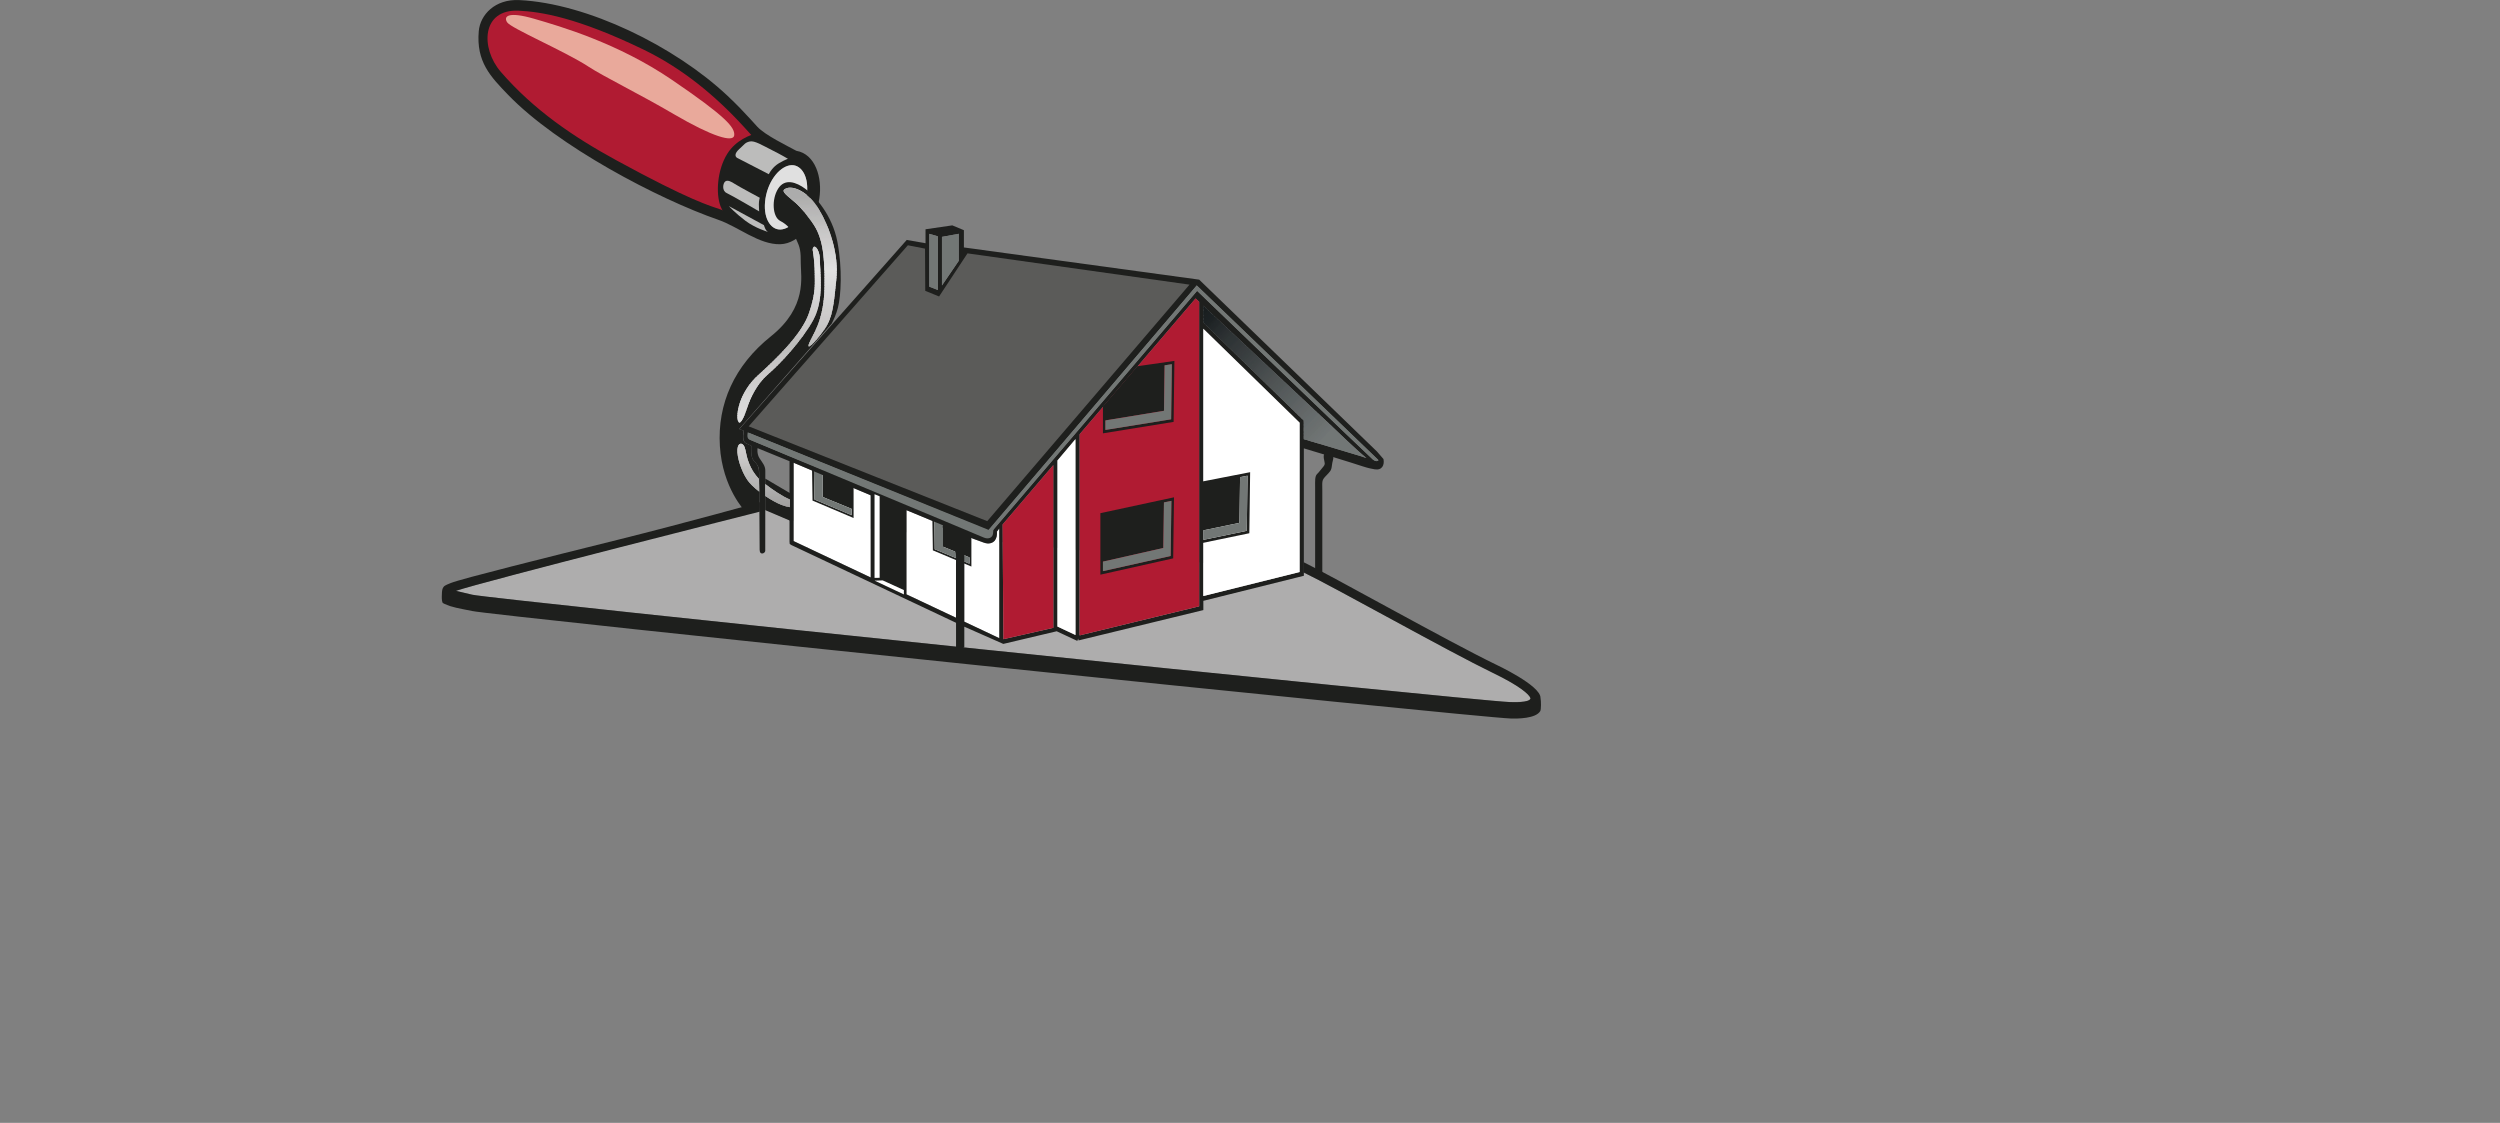<?xml version="1.0" encoding="UTF-8"?><svg id="Ebene_1" xmlns="http://www.w3.org/2000/svg" xmlns:xlink="http://www.w3.org/1999/xlink" viewBox="0 0 891.3 400.32"><rect x="0" y="0" width="891.3" height="400.32" fill="#808080" stroke="none"/><defs><style>.cls-1{fill:none;}.cls-1,.cls-2,.cls-3,.cls-4,.cls-5,.cls-6,.cls-7,.cls-8,.cls-9,.cls-10,.cls-11,.cls-12,.cls-13,.cls-14,.cls-15,.cls-16,.cls-17,.cls-18,.cls-19,.cls-20,.cls-21,.cls-22,.cls-23,.cls-24,.cls-25,.cls-26,.cls-27,.cls-28,.cls-29,.cls-30,.cls-31,.cls-32,.cls-33,.cls-34,.cls-35,.cls-36,.cls-37,.cls-38,.cls-39,.cls-40,.cls-41,.cls-42,.cls-43,.cls-44,.cls-45,.cls-46,.cls-47,.cls-48,.cls-49,.cls-50,.cls-51,.cls-52,.cls-53,.cls-54,.cls-55,.cls-56,.cls-57,.cls-58,.cls-59,.cls-60,.cls-61,.cls-62,.cls-63,.cls-64,.cls-65,.cls-66,.cls-67,.cls-68,.cls-69,.cls-70,.cls-71,.cls-72,.cls-73,.cls-74,.cls-75,.cls-76,.cls-77,.cls-78,.cls-79,.cls-80,.cls-81,.cls-82,.cls-83,.cls-84,.cls-85,.cls-86,.cls-87,.cls-88,.cls-89,.cls-90,.cls-91,.cls-92,.cls-93,.cls-94,.cls-95,.cls-96,.cls-97,.cls-98,.cls-99,.cls-100,.cls-101,.cls-102,.cls-103,.cls-104,.cls-105,.cls-106,.cls-107,.cls-108,.cls-109,.cls-110,.cls-111,.cls-112,.cls-113,.cls-114,.cls-115,.cls-116,.cls-117,.cls-118,.cls-119,.cls-120,.cls-121,.cls-122,.cls-123,.cls-124,.cls-125,.cls-126,.cls-127,.cls-128,.cls-129,.cls-130,.cls-131,.cls-132,.cls-133,.cls-134,.cls-135,.cls-136,.cls-137,.cls-138,.cls-139,.cls-140,.cls-141,.cls-142,.cls-143,.cls-144,.cls-145,.cls-146,.cls-147,.cls-148,.cls-149,.cls-150,.cls-151,.cls-152,.cls-153,.cls-154,.cls-155,.cls-156,.cls-157,.cls-158,.cls-159,.cls-160,.cls-161,.cls-162,.cls-163,.cls-164,.cls-165,.cls-166,.cls-167,.cls-168,.cls-169,.cls-170,.cls-171,.cls-172,.cls-173,.cls-174,.cls-175{stroke-width:0px;}.cls-176{clip-path:url(#clippath-4);}.cls-177{clip-path:url(#clippath-3);}.cls-2{fill:#1e1f1d;}.cls-2,.cls-3,.cls-4,.cls-5,.cls-6,.cls-7,.cls-8,.cls-9,.cls-10{fill-rule:evenodd;}.cls-3{fill:#5b5b59;}.cls-4{fill:#727775;}.cls-5,.cls-137{fill:#aeadad;}.cls-6{fill:#b01b32;}.cls-7,.cls-142{fill:#bcbcbb;}.cls-8,.cls-109{fill:#e0e0e0;}.cls-9{fill:#fff;}.cls-10{fill:#e9a99b;}.cls-11{fill:#616667;}.cls-12{fill:#454a4b;}.cls-13{fill:#5f6363;}.cls-14{fill:#5f6365;}.cls-15{fill:#545a5a;}.cls-16{fill:#4b5050;}.cls-17{fill:#5d6263;}.cls-18{fill:#4f5354;}.cls-19{fill:#525757;}.cls-20{fill:#525859;}.cls-21{fill:#606465;}.cls-22{fill:#727776;}.cls-23{fill:#505555;}.cls-24{fill:#515657;}.cls-25{fill:#515555;}.cls-26{fill:#34393b;}.cls-27{fill:#262b2d;}.cls-28{fill:#4e5253;}.cls-29{fill:#4e5152;}.cls-30{fill:#2c3032;}.cls-31{fill:#484d4e;}.cls-32{fill:#4a4e4f;}.cls-33{fill:#4a4f50;}.cls-34{fill:#636667;}.cls-35{fill:#636767;}.cls-36{fill:#2d3233;}.cls-37{fill:#565c5d;}.cls-38{fill:#2b2f31;}.cls-39{fill:#596060;}.cls-40{fill:#595e5f;}.cls-41{fill:#292d30;}.cls-42{fill:#5b6061;}.cls-43{fill:#565a5c;}.cls-44{fill:#646969;}.cls-45{fill:#555a5b;}.cls-46{fill:#6d7271;}.cls-47{fill:#6e7272;}.cls-48{fill:#6e7373;}.cls-49{fill:#464a4c;}.cls-50{fill:#464c4d;}.cls-51{fill:#a2a19f;}.cls-52{fill:#a2a0a0;}.cls-53{fill:#6f7474;}.cls-54{fill:#707475;}.cls-55{fill:#a3a1a1;}.cls-56{fill:#a3a3a2;}.cls-57{fill:#2f3435;}.cls-58{fill:#2f3537;}.cls-59{fill:#2f3536;}.cls-60{fill:#393f40;}.cls-61{fill:#383c3e;}.cls-62{fill:#383d3f;}.cls-63{fill:#3a4041;}.cls-64{fill:#3d4243;}.cls-65{fill:#272c2e;}.cls-66{fill:#2e3435;}.cls-67{fill:#393e40;}.cls-68{fill:#5a6061;}.cls-69{fill:#585e5e;}.cls-70{fill:#585c5d;}.cls-71{fill:#3c4142;}.cls-72{fill:#1b2022;}.cls-73{fill:#1b2021;}.cls-74{fill:#1b2123;}.cls-75{fill:#3e4445;}.cls-76{fill:#181e1f;}.cls-77{fill:#191e20;}.cls-78{fill:#3f4345;}.cls-79{fill:#373b3d;}.cls-80{fill:#363a3c;}.cls-81{fill:#44494a;}.cls-82{fill:#434749;}.cls-83{fill:#1d2224;}.cls-84{fill:#1c2123;}.cls-85{fill:#404546;}.cls-86{fill:#414647;}.cls-87{fill:#212628;}.cls-88{fill:#222729;}.cls-89{fill:#a8a8a8;}.cls-90{fill:#1f2425;}.cls-91{fill:#161b1d;}.cls-92{fill:#252b2c;}.cls-93{fill:#24282a;}.cls-94{fill:#c4c3c3;}.cls-95{fill:#d1d1d1;}.cls-96{fill:#d1d1d0;}.cls-97{fill:#d2d2d2;}.cls-98{fill:#dddede;}.cls-99{fill:#ddd;}.cls-100{fill:#dedddd;}.cls-101{fill:#c7c6c6;}.cls-102{fill:#cfcfce;}.cls-103{fill:#cfcecd;}.cls-104{fill:#d0cfd0;}.cls-105{fill:#c9c9c9;}.cls-106{fill:#cac9c8;}.cls-107{fill:#cbc9c9;}.cls-108{fill:#cccaca;}.cls-110{fill:#e0e0df;}.cls-111{fill:#d7d8d8;}.cls-112{fill:#d7d5d6;}.cls-113{fill:#c5c3c4;}.cls-114{fill:#c6c6c6;}.cls-115{fill:#c5c3c2;}.cls-116{fill:#c8c7c6;}.cls-117{fill:#c8c7c7;}.cls-118{fill:#dfdfdf;}.cls-119{fill:#d5d5d4;}.cls-120{fill:#d5d3d3;}.cls-121{fill:#d6d7d7;}.cls-122{fill:#d6d6d6;}.cls-123{fill:#dcdcdc;}.cls-124{fill:#dbdbdb;}.cls-125{fill:#dbdbda;}.cls-126{fill:#dadada;}.cls-127{fill:#d9d9d9;}.cls-128{fill:#c0bebe;}.cls-129{fill:#c0c0bf;}.cls-130{fill:#bdbdbc;}.cls-131{fill:#bfbebd;}.cls-132{fill:#b2b1b0;}.cls-133{fill:#b2b2b2;}.cls-134{fill:#a5a5a4;}.cls-135{fill:#d8d8d8;}.cls-136{fill:#aeafae;}.cls-138{fill:#bcbbba;}.cls-139{fill:#b1b1af;}.cls-140{fill:#a7a6a6;}.cls-141{fill:#aaa;}.cls-143{fill:#a9a9a7;}.cls-144{fill:#acaaab;}.cls-145{fill:#acacac;}.cls-146{fill:#a6a5a4;}.cls-147{fill:#a5a3a2;}.cls-148{fill:#cecccc;}.cls-149{fill:#cecdcc;}.cls-150{fill:#cdcbcb;}.cls-151{fill:#b4b4b4;}.cls-152{fill:#b4b4b2;}.cls-153{fill:#323638;}.cls-154{fill:#b8b6b7;}.cls-155{fill:#b5b5b3;}.cls-156{fill:#b7b6b6;}.cls-157{fill:#b8b7b7;}.cls-158{fill:#b8b8b7;}.cls-159{fill:#b9b8b8;}.cls-160{fill:#b9b9b9;}.cls-161{fill:#c2c1c1;}.cls-162{fill:#666c6d;}.cls-163{fill:#666b6c;}.cls-164{fill:#bababa;}.cls-165{fill:#303638;}.cls-166{fill:#33383a;}.cls-167{fill:#333839;}.cls-168{fill:#a0a09e;}.cls-169{fill:#6b706f;}.cls-170{fill:#6b6f6f;}.cls-171{fill:#65696a;}.cls-172{fill:#656b6b;}.cls-173{fill:#686e6e;}.cls-174{fill:#6a6e6e;}.cls-175{fill:#6a6d6d;}</style><clipPath id="clippath"><path class="cls-1" d="M162.56,210.65c2.34.56,5.46,1.29,5.82,1.38,5.78,1.46,356.5,37.8,369.79,38.26.91.03,6.93.15,7.84-1.18-.46-1.41-4.31-4.64-13.87-9.25-15.42-7.44-54.62-29.6-66.76-35.47l-183.84-18.86-9-3.94c-12.2,3.1-101.57,26.14-109.99,29.07h0Z"/></clipPath><clipPath id="clippath-1"><path class="cls-1" d="M162.56,210.65c2.34.56,5.46,1.29,5.82,1.38,5.78,1.46,356.5,37.8,369.79,38.26.91.03,6.93.15,7.84-1.18-.46-1.41-4.31-4.64-13.87-9.25-15.42-7.44-54.62-29.6-66.76-35.47l-183.84-18.86-9-3.94c-12.2,3.1-101.57,26.14-109.99,29.07h0Z"/></clipPath><clipPath id="clippath-3"><path class="cls-1" d="M429,114.99l35.83,34.94v6.62l20.8,6.23s.67.27,1.53.53c-3.77-3.06-10.94-10.03-10.94-10.03l-47.22-44.28v6h0Z"/></clipPath><clipPath id="clippath-4"><path class="cls-1" d="M272.83,176.81c2.1,1.41,4.26,2.59,5.88,3.22,1.09.42,2.08.65,2.94.78v-2.7c-2.56-1.01-6.27-3.52-8.82-5.52v4.22h0ZM262.91,160.22c-.18,2.72,1.29,7.5,3.49,10.81.89,1.33,2.47,2.83,4.27,4.23l-.08-4.47c-3.38-3.62-4.3-7.47-4.85-10.38-.28-1.49-.96-2.21-1.59-2.2-.6,0-1.15.69-1.24,2.02h0ZM289.73,89.03s.73,3.96.73,7.92.55,7.09-2.02,14.65c-2.57,7.55-11.39,16.04-18.19,22.2-6.8,6.16-7.9,14.11-7.16,16.19.73,2.08,2.21-1.29,3.31-4.64,1.1-3.36,3.31-8.4,7.53-12.01,4.22-3.61,11.94-11.87,15.99-19.24,4.04-7.37,2.39-17.16,2.39-21.33,0-2.94-1.18-4.82-1.95-4.81-.32,0-.57.35-.63,1.09h0ZM280.73,67.03c-2.21.66-1.65,1.49,1.1,3.74s3.86,3.28,7.53,8.24c3.67,4.96,4.78,10.99,4.59,23.32s-4.41,17.19-5.51,20.13c-1.1,2.94,2.57-.87,5.51-5.09,2.94-4.22,3.31-8.82,4.22-17.81.92-8.99-2.39-18.55-6.25-24.97-3.4-5.65-7.79-7.72-10.3-7.69-.34,0-.64.05-.9.13h0Z"/></clipPath></defs><path class="cls-2" d="M283.41,55.6c5.5.74,8.18,7.7,7.05,14.9-1.21,7.7-6.45,14.51-12.3,14.68-3.87.11-8.17-2.06-9.75-2.93-2.94-1.63-7.72-4.27-11.76-5.67s-11.01-3.18-37.71-17.77c-26.71-14.58-36.33-25.79-41.58-31.86-5.25-6.07-5.42-11.14-5.01-15.69.4-4.55,4.67-9.73,12.68-9.34,8.01.38,21.1,2.41,45.16,14.06,24.06,11.65,37.68,30.16,40.07,32,1.62,1.25,8.75,5.21,13.16,7.63M282.31,58.88c-3.85.06-8.32,5.05-9.4,11.88-1.08,6.86,1.81,11.13,5.26,11.07,3.85-.06,8.32-5.05,9.4-11.88,1.08-6.86-1.81-11.13-5.26-11.07"/><path class="cls-6" d="M269.75,47.51c-2.16.56-7.37,2.39-10.44,7.28-3.59,5.71-4.18,14.14-2.42,18.77.59,1.56,1.66,3,2.81,4.22-1.03-.45-2.05-.87-3.03-1.21-4.04-1.4-11.01-3.18-37.71-17.77-26.71-14.58-36.33-25.79-41.58-31.86-5.25-6.07-5.41-11.14-5.01-15.69.4-4.55,4.67-9.73,12.68-9.34,8.01.38,21.1,2.41,45.16,14.06,22.71,10.99,36.12,28.1,39.56,31.54"/><path class="cls-2" d="M292.1,70.81c-1.29,8.2-6.97,16.06-13.92,16.26-7.5.22-15.02-6.25-22.03-8.68-21.63-7.5-57.43-26.37-74.96-44.54-6.3-6.53-11.46-11.81-10.5-22.75.51-5.8,5.76-11.49,14.43-11.07,24.27,1.16,55.47,16.45,74.3,34.16,3.39,3.19,6.1,6.07,8.12,8.28l2.46,2.71c2.79,3.03,10.79,6.87,13.92,8.59,6.72,1.13,9.37,9.53,8.18,17.04M288.82,70.19c.77-4.88-.35-12-5.9-12.74-4.16-2.28-11.76-5.73-15.25-9.52l-2.47-2.72c-10.44-11.42-22.25-20.98-35.69-27.49-23.91-11.58-36.81-13.54-44.58-13.91-13.25-.63-13.71,13.33-6.38,21.81,11.81,13.65,25.91,23.18,41.13,31.49,26.54,14.49,33.46,16.27,37.48,17.66,6.11,2.12,14.71,8.71,20.98,8.52,4.74-.14,9.54-5.9,10.68-13.09"/><path class="cls-10" d="M209.69,23.68c-8.52-5.51-27.53-13.6-28.89-15.73-1.35-2.13.3-3.97,9.63-1.26s29.86,8.64,49.15,21.79c19.29,13.14,22.46,16.96,22.19,19.74-.27,2.77-7.98.4-21.27-7.37-13.29-7.77-24.75-13.24-30.82-17.16"/><path class="cls-7" d="M262.78,56.27c-.76-.48-.97-1.58.86-3.2,1.83-1.62,1.94-2.24,3.67-2.63,1.73-.39,4.53,1.4,7.88,3.07s5.72,3.1,5.72,3.1c0,0-3.02,1.15-4.64,2.65-1.62,1.5-2.16,2.85-2.16,2.85l-11.33-5.84h0Z"/><path class="cls-7" d="M270.87,70.5s-.32.99-.32,2.34.11,2.53.11,2.53c0,0-9.72-5.7-11.55-6.53-1.83-.83-1.39-3.53-.53-4.16.86-.63,2.15.09,3.45.93,1.29.84,8.85,4.9,8.85,4.9"/><path class="cls-7" d="M272.38,80.28l-12.52-6.8s2.16,2.41,5.83,5.18c3.67,2.77,8.2,4.05,8.2,4.05,0,0-.65-.24-1.08-1.21-.43-.97-.43-1.22-.43-1.22"/><path class="cls-8" d="M282.31,58.88c-3.85.06-8.32,5.05-9.4,11.88-1.08,6.86,1.81,11.13,5.26,11.07,3.85-.06,8.32-5.05,9.4-11.88,1.08-6.86-1.81-11.13-5.26-11.07"/><path class="cls-5" d="M272.55,181.58c-12.2,3.1-101.57,26.14-109.99,29.07,2.34.56,5.46,1.29,5.82,1.38,5.78,1.46,356.5,37.8,369.79,38.26.91.03,6.93.15,7.84-1.18-.46-1.41-4.31-4.64-13.87-9.25-15.42-7.44-54.62-29.6-66.76-35.47l-183.84-18.86-9-3.94h0Z"/><path class="cls-9" d="M343.77,221.62l12.5,5.9v-39.15l-.86,1.15s.44,3.37-2.16,4.11c-1.65.47-2.88-.39-5.82-1.39-.52-.18-3.25-1.29-7.45-2.98-.18.91-.21.83.7,1.9,1.26,1.49,1.37,1.87,2.32,2.8s.79,3.2.79,5.46v22.19h0Z"/><path class="cls-9" d="M323.16,211.89l17.67,8.34v-19.06c0-3.97.32-4.35-1.42-6.21-1.73-1.86-2.2-2.23-2.51-4.49-.26-1.87-1.17-2.31-.66-3.17l-13.07-5.42v30.01h0Z"/><polygon class="cls-9" points="282.93 164.97 282.93 167.92 282.93 192.9 310.43 205.87 310.43 176.59 282.93 164.97"/><path class="cls-2" d="M289.46,163.97l.22,14.5,14.64,6.21v-14.56l-14.86-6.15h0ZM290.15,164.98l3.15,1.39v10.81l10.35,4.25v2.25l-13.3-5.61-.19-13.09h0Z"/><polygon class="cls-4" points="290.15 164.98 293.3 166.37 293.3 177.18 303.64 181.43 303.64 183.68 290.34 178.07 290.15 164.98"/><path class="cls-2" d="M332.36,181.71l.22,14.5,13.74,5.78v-14.55l-13.96-5.72ZM333.05,182.71l3.15,1.39v10.81l9.45,3.82v2.25l-12.4-5.18-.19-13.09h0Z"/><polygon class="cls-4" points="333.05 182.71 336.2 184.1 336.2 194.91 345.65 198.73 345.65 200.98 333.24 195.8 333.05 182.71"/><path class="cls-2" d="M323.25,85.54l6.72,1.18v-4.98l9.55-1.39,4.13,1.72v6.15l83.88,11.48,63.39,61.28,2.32,2.68c.42,2.14-.51,4.12-3.16,3.66-.86-.15-2.17-.37-4.33-1.08-1.84-.61-6.04-1.94-10.44-3.28.21.56-.32,1.52-.46,3-.18,1.88-.69,2.19-2.19,3.77-1.51,1.58-1.23,1.89-1.23,5.16v30.14l-2.56-1.35v-30.15c0-1.87-.14-3.73.69-4.52.82-.79.92-1.1,2.02-2.37,1.1-1.26.68-1.41.41-3.12-.13-.84-.04-1.27.09-1.49l-7.23-2.18v45.43l-35.83,8.93v3.3l-44.5,10.82-.12-.67-.31.84-7.35-3.44-19.04,4.51-13.9-6.14v7.29l-2.95,2.22v-10.9l-58.74-27.73-.56-.39-.07-.79v-28.7l-11.39-4.65s-.36,2.01.74,3.67c1.1,1.65,2.02,2.67,2.02,4.34,0,0-.02,25.54-.02,28.59,0,.9-2,1.76-2-.37,0-2.92-.18-25.81-.18-27.69,0-1.23-.13-2.2-1.84-4.01-.73-.78-.92-1.85-.98-3.1s0-2.28,0-2.28c0,0-.89-.33-1.95-.96-1.51-.89-.68-4.41-.68-4.41l-1.61-.58,59.68-67.44h0ZM429,212.5l34.36-8.57v-53.23l-34.36-33.5v95.3h0ZM331.31,83.37v18.84l3.06,1.18v-19.13l-3.06-.89ZM335.83,101.77l5.99-8.79v-9.63l-5.99,1.1v17.32ZM383.43,156.55l-6.43,7.59v59.24l6.43,3.02v-69.84h0ZM427.53,107.61l-1.29-1.21-41.34,48.43v71.7l42.63-10.37v-108.55h0ZM464.82,156.54l20.8,6.23s.67.27,1.53.53c-3.77-3.06-10.94-10.03-10.94-10.03l-47.22-44.28v6l35.83,34.94v6.62h0ZM357.74,227.88l17.79-4.05v-58.03l-18.09,21.19.3,40.89h0ZM343.77,221.62l12.5,5.9v-39.15l-.86,1.15s.44,3.37-2.16,4.11c-1.65.47-2.88-.39-5.82-1.39-.52-.18-3.25-1.29-7.45-2.98-.18.91-.21.83.7,1.9,1.26,1.49,1.37,1.87,2.32,2.8.94.93.79,3.2.79,5.46v22.19h0ZM323.16,211.89l17.67,8.34v-19.06c0-3.96.32-4.35-1.42-6.21-1.73-1.86-2.2-2.23-2.51-4.49-.26-1.88-1.17-2.31-.66-3.17l-13.07-5.42v30.01h0ZM282.93,164.97v27.93l27.49,12.98v-29.29l-27.49-11.62h0ZM491.45,164.05l-64.79-62.28-74.28,87.39-85.44-34.85s-.49,2.03.46,2.5c1.28.63,81.72,33.55,83.56,33.94,1.84.39,3.44-2.25,3.44-2.25l72.39-84.82s61.13,58.85,62.6,60.08c1.47,1.23,2.06.28,2.06.28h0Z"/><polygon class="cls-6" points="427.53 107.61 426.24 106.4 384.9 154.83 384.9 226.53 427.53 216.16 427.53 107.61"/><polygon class="cls-6" points="357.74 227.88 375.53 223.83 375.53 165.81 357.44 187 357.74 227.88"/><polygon class="cls-9" points="429 212.5 463.35 203.94 463.35 150.71 429 117.2 429 212.5"/><path class="cls-2" d="M418.56,177.3l-.29,21.77-25.96,5.81v-21.93l26.25-5.65h0ZM417.63,178.56l-2.66.57-.22,16.23-21.53,4.87v3.39l24.14-5.4.27-19.65Z"/><polygon class="cls-4" points="417.63 178.56 414.97 179.13 414.75 195.36 393.22 200.23 393.22 203.62 417.36 198.22 417.63 178.56"/><path class="cls-2" d="M418.7,128.66l-.28,21.75-25.2,4.08v-9.57l12.27-14.35,13.21-1.9h0ZM417.79,129.85l-2.58.39-.21,16.21-20.9,3.43v3.39l23.43-3.79.26-19.64h0Z"/><polygon class="cls-4" points="417.79 129.85 417.54 149.49 394.1 153.28 394.1 149.89 415 146.46 415.21 130.25 417.79 129.85"/><path class="cls-2" d="M445.7,168.35l-.29,21.76-17.35,3.6v-21.93l17.65-3.44h0ZM444.77,169.59l-2.66.52-.22,16.29-12.92,2.69v3.39l15.53-3.23.27-19.66h0Z"/><polygon class="cls-4" points="444.77 169.59 442.11 170.11 441.89 186.4 428.97 189.09 428.97 192.48 444.5 189.25 444.77 169.59"/><path class="cls-2" d="M272.83,172.59c2.55,1.99,6.25,4.5,8.82,5.52v2.7c-.86-.13-1.85-.36-2.94-.78-1.62-.62-3.78-1.8-5.88-3.22v-4.22h0ZM262.91,160.22c.18-2.72,2.28-2.73,2.83.18.55,2.92,1.47,6.76,4.85,10.38l.08,4.47c-1.81-1.4-3.38-2.89-4.27-4.23-2.21-3.31-3.68-8.09-3.49-10.81ZM289.73,89.03c.18-2.51,2.57-.45,2.57,3.72s1.65,13.96-2.39,21.34c-4.04,7.37-11.76,15.63-15.99,19.24-4.22,3.61-6.43,8.66-7.53,12.01s-2.57,6.72-3.31,4.64c-.74-2.08.37-10.03,7.16-16.19,6.8-6.16,15.62-14.64,18.19-22.2s2.02-10.68,2.02-14.65-.73-7.92-.73-7.92h0ZM281.83,70.77c-2.76-2.26-3.31-3.08-1.1-3.74,2.21-.66,7.35,1.14,11.21,7.56,3.86,6.42,7.16,15.97,6.25,24.97-.92,8.99-1.29,13.59-4.22,17.81-2.94,4.22-6.61,8.03-5.51,5.09s5.33-7.81,5.51-20.13c.18-12.32-.92-18.36-4.59-23.32-3.68-4.96-4.78-5.98-7.53-8.24h0ZM283.89,85.36c-1.49-3.21-2.98-5.19-5.74-6.61-2.76-1.42-3.12-7.68-.74-11.47,2.39-3.79,6.43-2.39,9.74.06,3.31,2.46,9.55,9.25,11.39,18.83s1.29,19.4.18,23.59c-.59,2.24-1.49,4.25-2.21,5.63l-33,37.56,1.64.6s-.96,3.54.77,4.47c.71.38,1.85.85,1.85.85,0,0-.3,4.12,1,5.4,1.88,1.84,1.84,3.18,1.84,5.06l.09,11.65-5.05,1.29s-8.08-8.23-9-23.25c-.92-15.02,5.15-28.68,18.19-39.11,13.05-10.43,10.66-21.25,10.66-25.84s-.19-5.67-1.61-8.74h0ZM272.83,181.87v-11.25l8.82,5.19v9.81l-8.82-3.75h0Z"/><polygon class="cls-9" points="311.79 176.2 313.61 176.94 313.61 206 311.79 206.03 311.79 176.2"/><polygon class="cls-9" points="322.25 211.92 322.25 210.37 314.7 206.92 311.81 207.01 322.25 211.92"/><g class="cls-177"><polygon class="cls-22" points="447.81 180.58 502.69 123.18 515.18 134.61 460.3 192.01 447.81 180.58"/><polygon class="cls-54" points="447.35 180.15 502.23 122.76 502.92 123.39 448.03 180.78 447.35 180.15"/><polygon class="cls-53" points="447.01 179.84 501.89 122.44 502.47 122.97 447.58 180.36 447.01 179.84"/><polygon class="cls-53" points="446.78 179.63 501.66 122.23 502.12 122.65 447.23 180.05 446.78 179.63"/><polygon class="cls-48" points="446.32 179.21 501.21 121.82 501.89 122.44 447.01 179.84 446.32 179.21"/><polygon class="cls-48" points="446.2 179.11 501.09 121.71 501.43 122.02 446.55 179.42 446.2 179.11"/><polygon class="cls-47" points="445.75 178.69 500.63 121.29 501.32 121.92 446.43 179.32 445.75 178.69"/><polygon class="cls-46" points="445.17 178.16 500.06 120.77 500.86 121.5 445.97 178.89 445.17 178.16"/><polygon class="cls-169" points="444.83 177.85 499.71 120.45 500.29 120.98 445.4 178.37 444.83 177.85"/><polygon class="cls-169" points="444.6 177.64 499.48 120.24 499.94 120.66 445.06 178.06 444.6 177.64"/><polygon class="cls-170" points="444.14 177.22 499.03 119.82 499.71 120.45 444.83 177.84 444.14 177.22"/><polygon class="cls-174" points="443.57 176.69 498.45 119.3 499.25 120.03 444.37 177.43 443.57 176.69"/><polygon class="cls-173" points="442.99 176.17 497.88 118.77 498.68 119.5 443.79 176.9 442.99 176.17"/><polygon class="cls-175" points="442.76 175.96 497.65 118.56 498.11 118.98 443.22 176.38 442.76 175.96"/><polygon class="cls-173" points="442.54 175.75 497.42 118.36 497.88 118.77 443 176.17 442.54 175.75"/><polygon class="cls-162" points="441.96 175.23 496.85 117.83 497.65 118.56 442.76 175.96 441.96 175.23"/><polygon class="cls-163" points="441.39 174.7 496.27 117.3 497.07 118.04 442.19 175.43 441.39 174.7"/><polygon class="cls-172" points="440.93 174.28 495.82 116.89 496.5 117.51 441.62 174.91 440.93 174.28"/><polygon class="cls-171" points="440.36 173.76 495.24 116.36 496.04 117.1 441.16 174.49 440.36 173.76"/><polygon class="cls-44" points="439.79 173.23 494.67 115.84 495.47 116.57 440.59 173.96 439.79 173.23"/><polygon class="cls-35" points="439.21 172.7 494.1 115.31 494.9 116.04 440.01 173.44 439.21 172.7"/><polygon class="cls-34" points="439.1 172.6 493.98 115.21 494.32 115.52 439.44 172.92 439.1 172.6"/><polygon class="cls-34" points="438.75 172.29 493.64 114.89 494.21 115.42 439.33 172.81 438.75 172.29"/><polygon class="cls-11" points="438.18 171.76 493.07 114.37 493.87 115.1 438.98 172.5 438.18 171.76"/><polygon class="cls-21" points="438.07 171.66 492.95 114.26 493.29 114.58 438.41 171.97 438.07 171.66"/><polygon class="cls-21" points="437.61 171.24 492.49 113.84 493.18 114.47 438.29 171.86 437.61 171.24"/><polygon class="cls-14" points="437.15 170.82 492.03 113.43 492.72 114.05 437.84 171.45 437.15 170.82"/><polygon class="cls-13" points="436.58 170.29 491.46 112.9 492.26 113.63 437.38 171.03 436.58 170.29"/><polygon class="cls-17" points="436 169.77 490.89 112.37 491.69 113.11 436.8 170.5 436 169.77"/><polygon class="cls-42" points="435.89 169.67 490.77 112.27 491.12 112.58 436.23 169.98 435.89 169.67"/><polygon class="cls-42" points="435.55 169.35 490.43 111.96 491 112.48 436.12 169.87 435.55 169.35"/><polygon class="cls-68" points="434.97 168.83 489.86 111.43 490.66 112.16 435.77 169.56 434.97 168.83"/><polygon class="cls-39" points="434.4 168.31 489.29 110.91 490.09 111.64 435.2 169.04 434.4 168.31"/><polygon class="cls-40" points="433.94 167.88 488.82 110.49 489.51 111.12 434.63 168.51 433.94 167.88"/><polygon class="cls-69" points="433.72 167.68 488.6 110.28 489.06 110.7 434.17 168.09 433.72 167.68"/><polygon class="cls-69" points="433.37 167.36 488.25 109.97 488.83 110.49 433.94 167.89 433.37 167.36"/><polygon class="cls-70" points="432.8 166.84 487.68 109.44 488.48 110.17 433.6 167.57 432.8 166.84"/><polygon class="cls-37" points="432.34 166.42 487.22 109.02 487.91 109.65 433.02 167.05 432.34 166.42"/><polygon class="cls-43" points="431.99 166.1 486.88 108.71 487.45 109.23 432.57 166.63 431.99 166.1"/><polygon class="cls-43" points="431.77 165.89 486.65 108.5 487.11 108.92 432.22 166.31 431.77 165.89"/><polygon class="cls-45" points="431.42 165.58 486.31 108.18 486.88 108.71 431.99 166.1 431.42 165.58"/><polygon class="cls-15" points="431.19 165.37 486.08 107.97 486.53 108.39 431.65 165.79 431.19 165.37"/><polygon class="cls-20" points="430.74 164.95 485.62 107.55 486.31 108.18 431.42 165.58 430.74 164.95"/><polygon class="cls-19" points="430.16 164.42 485.05 107.03 485.85 107.76 430.96 165.16 430.16 164.42"/><polygon class="cls-24" points="429.59 163.9 484.47 106.51 485.27 107.24 430.39 164.63 429.59 163.9"/><polygon class="cls-25" points="429.24 163.59 484.13 106.19 484.7 106.71 429.81 164.11 429.24 163.59"/><polygon class="cls-23" points="429.13 163.48 484.01 106.08 484.36 106.4 429.47 163.79 429.13 163.48"/><polygon class="cls-23" points="428.56 162.96 483.44 105.56 484.24 106.29 429.36 163.69 428.56 162.96"/><polygon class="cls-18" points="428.33 162.75 483.21 105.35 483.67 105.77 428.79 163.17 428.33 162.75"/><polygon class="cls-18" points="427.98 162.43 482.87 105.04 483.44 105.56 428.56 162.96 427.98 162.43"/><polygon class="cls-28" points="427.53 162.01 482.41 104.62 483.1 105.24 428.21 162.64 427.53 162.01"/><polygon class="cls-29" points="426.96 161.49 481.84 104.1 482.64 104.83 427.76 162.22 426.96 161.49"/><polygon class="cls-16" points="426.38 160.97 481.27 103.57 482.07 104.3 427.18 161.7 426.38 160.97"/><polygon class="cls-33" points="425.81 160.44 480.69 103.05 481.49 103.78 426.61 161.18 425.81 160.44"/><polygon class="cls-32" points="425.35 160.02 480.23 102.63 480.92 103.26 426.04 160.65 425.35 160.02"/><polygon class="cls-31" points="424.78 159.5 479.66 102.1 480.46 102.83 425.58 160.23 424.78 159.5"/><polygon class="cls-50" points="424.2 158.97 479.09 101.58 479.89 102.31 425 159.71 424.2 158.97"/><polygon class="cls-49" points="423.75 158.55 478.63 101.16 479.32 101.79 424.43 159.18 423.75 158.55"/><polygon class="cls-12" points="423.17 158.03 478.06 100.63 478.86 101.36 423.97 158.76 423.17 158.03"/><polygon class="cls-81" points="422.6 157.51 477.48 100.11 478.28 100.84 423.4 158.24 422.6 157.51"/><polygon class="cls-82" points="422.14 157.09 477.02 99.69 477.71 100.32 422.83 157.71 422.14 157.09"/><polygon class="cls-86" points="421.57 156.56 476.45 99.17 477.25 99.9 422.37 157.29 421.57 156.56"/><polygon class="cls-85" points="421.23 156.25 476.11 98.85 476.68 99.38 421.8 156.77 421.23 156.25"/><polygon class="cls-85" points="421 156.04 475.88 98.64 476.34 99.06 421.45 156.46 421 156.04"/><polygon class="cls-75" points="420.54 155.62 475.42 98.22 476.11 98.85 421.22 156.25 420.54 155.62"/><polygon class="cls-78" points="420.31 155.41 475.19 98.01 475.65 98.43 420.77 155.83 420.31 155.41"/><polygon class="cls-78" points="419.96 155.1 474.85 97.7 475.42 98.22 420.54 155.62 419.96 155.1"/><polygon class="cls-64" points="419.39 154.57 474.28 97.17 475.08 97.91 420.19 155.3 419.39 154.57"/><polygon class="cls-71" points="418.93 154.15 473.82 96.76 474.5 97.38 419.62 154.78 418.93 154.15"/><polygon class="cls-63" points="418.36 153.63 473.25 96.23 474.05 96.96 419.16 154.36 418.36 153.63"/><polygon class="cls-60" points="418.13 153.42 473.01 96.02 473.47 96.44 418.59 153.84 418.13 153.42"/><polygon class="cls-67" points="417.79 153.1 472.67 95.71 473.25 96.23 418.36 153.63 417.79 153.1"/><polygon class="cls-62" points="417.56 152.89 472.44 95.5 472.9 95.91 418.01 153.31 417.56 152.89"/><polygon class="cls-62" points="417.33 152.68 472.21 95.29 472.67 95.71 417.79 153.1 417.33 152.68"/><polygon class="cls-61" points="416.76 152.16 471.64 94.76 472.44 95.49 417.56 152.89 416.76 152.16"/><polygon class="cls-79" points="416.18 151.64 471.07 94.24 471.87 94.97 416.98 152.37 416.18 151.64"/><polygon class="cls-80" points="415.96 151.43 470.84 94.03 471.3 94.45 416.41 151.84 415.96 151.43"/><polygon class="cls-80" points="415.73 151.22 470.61 93.82 471.07 94.24 416.18 151.64 415.73 151.22"/><polygon class="cls-26" points="415.15 150.69 470.04 93.3 470.84 94.03 415.95 151.42 415.15 150.69"/><polygon class="cls-166" points="414.58 150.17 469.47 92.77 470.27 93.5 415.38 150.9 414.58 150.17"/><polygon class="cls-167" points="414.01 149.64 468.89 92.25 469.69 92.98 414.81 150.38 414.01 149.64"/><polygon class="cls-153" points="413.66 149.33 468.55 91.93 469.12 92.46 414.24 149.85 413.66 149.33"/><polygon class="cls-165" points="413.55 149.22 468.43 91.83 468.78 92.14 413.89 149.54 413.55 149.22"/><polygon class="cls-58" points="412.98 148.7 467.86 91.31 468.66 92.04 413.78 149.43 412.98 148.7"/><polygon class="cls-59" points="412.4 148.18 467.29 90.78 468.09 91.51 413.2 148.91 412.4 148.18"/><polygon class="cls-57" points="411.95 147.75 466.83 90.36 467.52 90.99 412.63 148.38 411.95 147.75"/><polygon class="cls-66" points="411.49 147.34 466.37 89.94 467.06 90.57 412.17 147.96 411.49 147.34"/><polygon class="cls-66" points="411.37 147.23 466.26 89.84 466.6 90.15 411.71 147.54 411.37 147.23"/><polygon class="cls-36" points="410.8 146.71 465.69 89.31 466.49 90.04 411.6 147.44 410.8 146.71"/><polygon class="cls-30" points="410.45 146.39 465.34 89 465.91 89.52 411.03 146.91 410.45 146.39"/><polygon class="cls-30" points="410.34 146.29 465.23 88.89 465.57 89.2 410.68 146.6 410.34 146.29"/><polygon class="cls-38" points="409.77 145.76 464.65 88.37 465.45 89.1 410.57 146.5 409.77 145.76"/><polygon class="cls-41" points="409.2 145.24 464.08 87.84 464.88 88.58 410 145.97 409.2 145.24"/><polygon class="cls-65" points="408.74 144.82 463.63 87.43 464.31 88.05 409.43 145.45 408.74 144.82"/><polygon class="cls-27" points="408.16 144.3 463.05 86.9 463.85 87.64 408.96 145.03 408.16 144.3"/><polygon class="cls-92" points="407.59 143.77 462.48 86.38 463.28 87.11 408.39 144.51 407.59 143.77"/><polygon class="cls-93" points="407.14 143.35 462.02 85.96 462.71 86.58 407.82 143.98 407.14 143.35"/><polygon class="cls-88" points="407.02 143.25 461.9 85.85 462.25 86.17 407.36 143.56 407.02 143.25"/><polygon class="cls-88" points="406.79 143.04 461.67 85.64 462.13 86.06 407.24 143.45 406.79 143.04"/><polygon class="cls-88" points="406.56 142.83 461.45 85.43 461.9 85.85 407.02 143.25 406.56 142.83"/><polygon class="cls-87" points="405.99 142.3 460.87 84.91 461.67 85.64 406.79 143.04 405.99 142.3"/><polygon class="cls-90" points="405.53 141.88 460.42 84.49 461.1 85.12 406.22 142.51 405.53 141.88"/><polygon class="cls-83" points="404.96 141.36 459.84 83.97 460.64 84.7 405.76 142.1 404.96 141.36"/><polygon class="cls-84" points="404.84 141.26 459.73 83.86 460.07 84.17 405.18 141.57 404.84 141.26"/><polygon class="cls-84" points="404.38 140.84 459.27 83.44 459.95 84.07 405.07 141.46 404.38 140.84"/><polygon class="cls-74" points="403.93 140.42 458.81 83.02 459.5 83.65 404.61 141.05 403.93 140.42"/><polygon class="cls-72" points="403.35 139.89 458.24 82.5 459.04 83.23 404.15 140.63 403.35 139.89"/><polygon class="cls-73" points="403.24 139.79 458.12 82.39 458.47 82.71 403.58 140.1 403.24 139.79"/><polygon class="cls-73" points="402.78 139.37 457.66 81.97 458.35 82.6 403.46 140 402.78 139.37"/><polygon class="cls-77" points="402.55 139.16 457.44 81.77 457.89 82.19 403.01 139.58 402.55 139.16"/><polygon class="cls-77" points="402.32 138.95 457.21 81.55 457.67 81.97 402.78 139.37 402.32 138.95"/><polygon class="cls-76" points="401.75 138.43 456.63 81.03 457.43 81.76 402.55 139.16 401.75 138.43"/><polygon class="cls-91" points="401.41 138.11 456.29 80.72 456.86 81.24 401.98 138.63 401.41 138.11"/><polygon class="cls-91" points="401.26 137.98 456.15 80.58 456.52 80.92 401.63 138.32 401.26 137.98"/></g><polygon class="cls-9" points="383.43 156.55 377 164.18 377 223.37 383.43 226.39 383.43 156.55"/><polygon class="cls-3" points="424.08 101.48 351.97 185.8 266.92 152 323.67 87.45 329.79 88.64 329.87 103.69 334.8 105.7 344.93 90.33 424.08 101.48"/><path class="cls-4" d="M491.45,164.05l-64.79-62.28-74.22,87.14-85.85-34.77s-.49,2.03.46,2.5c1.28.63,81.82,34.15,83.55,34.95,1.75.81,3.32.16,3.45-1.44.08-.99.1-1.25.1-1.25l72.65-85.21s61.13,58.85,62.6,60.08c1.47,1.23,2.06.28,2.06.28"/><polygon class="cls-4" points="331.31 83.37 331.31 102.2 334.37 103.39 334.37 84.26 331.31 83.37"/><polygon class="cls-4" points="335.83 101.77 341.82 92.98 341.82 83.35 335.83 84.45 335.83 101.77"/><g class="cls-176"><rect class="cls-145" x="260.99" y="66.63" width="37.36" height=".36" transform="translate(-1 4.35) rotate(-.89)"/><rect class="cls-145" x="261.02" y="66.99" width="37.36" height="4.14" transform="translate(-1.04 4.35) rotate(-.89)"/><rect class="cls-137" x="261.06" y="70.82" width="37.36" height=".66" transform="translate(-1.07 4.35) rotate(-.89)"/><rect class="cls-136" x="261.06" y="71.17" width="37.36" height=".66" transform="translate(-1.08 4.35) rotate(-.89)"/><rect class="cls-139" x="261.07" y="71.53" width="37.36" height=".75" transform="translate(-1.08 4.36) rotate(-.89)"/><rect class="cls-132" x="261.08" y="71.97" width="37.36" height=".66" transform="translate(-1.09 4.36) rotate(-.89)"/><rect class="cls-132" x="261.08" y="72.33" width="37.36" height=".66" transform="translate(-1.1 4.36) rotate(-.89)"/><rect class="cls-133" x="261.09" y="72.69" width="37.36" height=".75" transform="translate(-1.1 4.36) rotate(-.89)"/><rect class="cls-152" x="261.09" y="73.13" width="37.36" height=".66" transform="translate(-1.11 4.36) rotate(-.89)"/><rect class="cls-151" x="261.1" y="73.48" width="37.36" height=".66" transform="translate(-1.11 4.36) rotate(-.89)"/><rect class="cls-155" x="261.1" y="73.84" width="37.36" height=".66" transform="translate(-1.12 4.36) rotate(-.89)"/><rect class="cls-156" x="261.11" y="74.2" width="37.36" height=".75" transform="translate(-1.12 4.36) rotate(-.89)"/><rect class="cls-156" x="261.12" y="74.64" width="37.36" height=".66" transform="translate(-1.13 4.36) rotate(-.89)"/><rect class="cls-154" x="261.12" y="75" width="37.36" height=".66" transform="translate(-1.14 4.36) rotate(-.89)"/><rect class="cls-157" x="261.13" y="75.36" width="37.36" height=".75" transform="translate(-1.14 4.36) rotate(-.89)"/><rect class="cls-158" x="261.14" y="75.8" width="37.36" height=".66" transform="translate(-1.15 4.36) rotate(-.89)"/><rect class="cls-159" x="261.14" y="76.15" width="37.36" height=".66" transform="translate(-1.15 4.36) rotate(-.89)"/><rect class="cls-160" x="261.15" y="76.51" width="37.36" height=".75" transform="translate(-1.16 4.36) rotate(-.89)"/><rect class="cls-164" x="261.16" y="76.95" width="37.36" height=".66" transform="translate(-1.17 4.36) rotate(-.89)"/><rect class="cls-138" x="261.16" y="77.31" width="37.36" height=".66" transform="translate(-1.17 4.36) rotate(-.89)"/><rect class="cls-142" x="261.17" y="77.67" width="37.36" height=".75" transform="translate(-1.18 4.36) rotate(-.89)"/><rect class="cls-142" x="261.18" y="78.11" width="37.36" height=".66" transform="translate(-1.18 4.36) rotate(-.89)"/><rect class="cls-142" x="261.18" y="78.47" width="37.36" height=".66" transform="translate(-1.19 4.36) rotate(-.89)"/><rect class="cls-130" x="261.19" y="78.82" width="37.36" height=".75" transform="translate(-1.2 4.36) rotate(-.89)"/><rect class="cls-131" x="261.19" y="79.27" width="37.36" height=".66" transform="translate(-1.2 4.36) rotate(-.89)"/><rect class="cls-128" x="261.2" y="79.63" width="37.36" height=".66" transform="translate(-1.21 4.36) rotate(-.89)"/><rect class="cls-129" x="261.2" y="79.98" width="37.36" height=".75" transform="translate(-1.21 4.36) rotate(-.89)"/><rect class="cls-161" x="261.21" y="80.43" width="37.36" height=".66" transform="translate(-1.22 4.36) rotate(-.89)"/><rect class="cls-94" x="261.22" y="80.78" width="37.36" height=".66" transform="translate(-1.23 4.36) rotate(-.89)"/><rect class="cls-115" x="261.23" y="81.14" width="37.36" height=".75" transform="translate(-1.23 4.36) rotate(-.89)"/><rect class="cls-113" x="261.23" y="81.58" width="37.36" height=".66" transform="translate(-1.24 4.36) rotate(-.89)"/><rect class="cls-114" x="261.24" y="81.94" width="37.36" height=".66" transform="translate(-1.24 4.36) rotate(-.89)"/><rect class="cls-101" x="261.24" y="82.3" width="37.36" height=".75" transform="translate(-1.25 4.36) rotate(-.89)"/><rect class="cls-116" x="261.25" y="82.74" width="37.36" height=".66" transform="translate(-1.26 4.36) rotate(-.89)"/><rect class="cls-117" x="261.26" y="83.09" width="37.36" height=".66" transform="translate(-1.26 4.36) rotate(-.89)"/><rect class="cls-105" x="261.26" y="83.45" width="37.36" height=".75" transform="translate(-1.27 4.36) rotate(-.89)"/><rect class="cls-106" x="261.27" y="83.89" width="37.36" height=".66" transform="translate(-1.27 4.36) rotate(-.89)"/><rect class="cls-107" x="261.27" y="84.25" width="37.36" height=".66" transform="translate(-1.28 4.36) rotate(-.89)"/><rect class="cls-107" x="261.28" y="84.61" width="37.36" height=".75" transform="translate(-1.29 4.36) rotate(-.89)"/><rect class="cls-108" x="261.28" y="85.05" width="37.36" height=".66" transform="translate(-1.29 4.36) rotate(-.89)"/><rect class="cls-150" x="261.29" y="85.41" width="37.36" height=".66" transform="translate(-1.3 4.36) rotate(-.89)"/><rect class="cls-148" x="261.3" y="85.76" width="37.36" height=".75" transform="translate(-1.3 4.36) rotate(-.89)"/><rect class="cls-149" x="261.31" y="86.21" width="37.36" height=".66" transform="translate(-1.31 4.36) rotate(-.89)"/><rect class="cls-149" x="261.31" y="86.57" width="37.36" height=".66" transform="translate(-1.32 4.36) rotate(-.89)"/><rect class="cls-103" x="261.32" y="86.92" width="37.36" height=".75" transform="translate(-1.32 4.36) rotate(-.89)"/><rect class="cls-102" x="261.32" y="87.36" width="37.36" height=".66" transform="translate(-1.33 4.36) rotate(-.89)"/><rect class="cls-104" x="261.33" y="87.72" width="37.36" height=".66" transform="translate(-1.33 4.36) rotate(-.89)"/><rect class="cls-96" x="261.34" y="88.08" width="37.36" height=".75" transform="translate(-1.34 4.36) rotate(-.89)"/><rect class="cls-95" x="261.34" y="88.52" width="37.36" height=".66" transform="translate(-1.35 4.36) rotate(-.89)"/><rect class="cls-97" x="261.35" y="88.88" width="37.36" height=".66" transform="translate(-1.35 4.36) rotate(-.89)"/><rect class="cls-120" x="261.35" y="89.24" width="37.36" height=".75" transform="translate(-1.36 4.36) rotate(-.89)"/><rect class="cls-119" x="261.36" y="89.68" width="37.36" height=".66" transform="translate(-1.36 4.36) rotate(-.89)"/><rect class="cls-112" x="261.37" y="90.03" width="37.36" height=".66" transform="translate(-1.37 4.36) rotate(-.89)"/><rect class="cls-122" x="261.38" y="90.39" width="37.36" height=".75" transform="translate(-1.38 4.36) rotate(-.89)"/><rect class="cls-121" x="261.38" y="90.83" width="37.36" height=".66" transform="translate(-1.38 4.36) rotate(-.89)"/><rect class="cls-111" x="261.39" y="91.19" width="37.36" height=".66" transform="translate(-1.39 4.36) rotate(-.89)"/><rect class="cls-135" x="261.39" y="91.55" width="37.36" height=".66" transform="translate(-1.39 4.36) rotate(-.89)"/><rect class="cls-135" x="261.4" y="91.9" width="37.36" height=".75" transform="translate(-1.4 4.36) rotate(-.89)"/><rect class="cls-127" x="261.4" y="92.35" width="37.36" height=".66" transform="translate(-1.41 4.36) rotate(-.89)"/><rect class="cls-126" x="261.41" y="92.7" width="37.36" height=".66" transform="translate(-1.41 4.36) rotate(-.89)"/><rect class="cls-125" x="261.42" y="93.06" width="37.36" height=".75" transform="translate(-1.42 4.36) rotate(-.89)"/><rect class="cls-124" x="261.43" y="93.5" width="37.36" height=".66" transform="translate(-1.42 4.36) rotate(-.89)"/><rect class="cls-123" x="261.43" y="93.86" width="37.36" height=".66" transform="translate(-1.43 4.36) rotate(-.89)"/><rect class="cls-99" x="261.43" y="94.22" width="37.36" height=".75" transform="translate(-1.44 4.36) rotate(-.89)"/><rect class="cls-100" x="261.44" y="94.66" width="37.36" height=".66" transform="translate(-1.44 4.36) rotate(-.89)"/><rect class="cls-98" x="261.45" y="95.01" width="37.36" height=".66" transform="translate(-1.45 4.36) rotate(-.89)"/><rect class="cls-118" x="261.46" y="95.37" width="37.36" height=".75" transform="translate(-1.45 4.36) rotate(-.89)"/><rect class="cls-110" x="261.46" y="95.82" width="37.36" height=".66" transform="translate(-1.46 4.36) rotate(-.89)"/><rect class="cls-109" x="261.47" y="96.17" width="37.36" height=".75" transform="translate(-1.47 4.36) rotate(-.89)"/><rect class="cls-110" x="261.47" y="96.62" width="37.36" height=".93" transform="translate(-1.47 4.36) rotate(-.89)"/><rect class="cls-118" x="261.48" y="97.24" width="37.36" height=".93" transform="translate(-1.48 4.36) rotate(-.89)"/><rect class="cls-98" x="261.49" y="97.86" width="37.36" height=".84" transform="translate(-1.49 4.36) rotate(-.89)"/><rect class="cls-100" x="261.51" y="98.4" width="37.36" height=".93" transform="translate(-1.5 4.37) rotate(-.89)"/><rect class="cls-99" x="261.52" y="99.02" width="37.36" height=".84" transform="translate(-1.51 4.37) rotate(-.89)"/><rect class="cls-123" x="261.53" y="99.55" width="37.36" height=".93" transform="translate(-1.52 4.37) rotate(-.89)"/><rect class="cls-124" x="261.53" y="100.17" width="37.36" height=".84" transform="translate(-1.53 4.37) rotate(-.89)"/><rect class="cls-125" x="261.54" y="100.71" width="37.36" height=".93" transform="translate(-1.54 4.37) rotate(-.89)"/><rect class="cls-126" x="261.55" y="101.33" width="37.36" height=".84" transform="translate(-1.55 4.37) rotate(-.89)"/><rect class="cls-127" x="261.56" y="101.86" width="37.36" height=".93" transform="translate(-1.56 4.37) rotate(-.89)"/><rect class="cls-135" x="261.57" y="102.49" width="37.36" height=".84" transform="translate(-1.56 4.37) rotate(-.89)"/><rect class="cls-135" x="261.58" y="103.02" width="37.36" height=".93" transform="translate(-1.57 4.37) rotate(-.89)"/><rect class="cls-111" x="261.59" y="103.65" width="37.36" height=".84" transform="translate(-1.58 4.37) rotate(-.89)"/><rect class="cls-121" x="261.6" y="104.18" width="37.36" height=".93" transform="translate(-1.59 4.37) rotate(-.89)"/><rect class="cls-122" x="261.61" y="104.8" width="37.36" height=".84" transform="translate(-1.6 4.37) rotate(-.89)"/><rect class="cls-112" x="261.62" y="105.33" width="37.36" height=".93" transform="translate(-1.61 4.37) rotate(-.89)"/><rect class="cls-119" x="261.63" y="105.96" width="37.36" height=".84" transform="translate(-1.62 4.37) rotate(-.89)"/><rect class="cls-120" x="261.64" y="106.49" width="37.36" height=".93" transform="translate(-1.63 4.37) rotate(-.89)"/><rect class="cls-97" x="261.65" y="107.11" width="37.36" height=".84" transform="translate(-1.64 4.37) rotate(-.89)"/><rect class="cls-95" x="261.66" y="107.64" width="37.36" height=".93" transform="translate(-1.65 4.37) rotate(-.89)"/><rect class="cls-96" x="261.67" y="108.27" width="37.36" height=".84" transform="translate(-1.65 4.37) rotate(-.89)"/><rect class="cls-104" x="261.67" y="108.8" width="37.36" height=".93" transform="translate(-1.66 4.37) rotate(-.89)"/><rect class="cls-102" x="261.69" y="109.42" width="37.36" height=".84" transform="translate(-1.67 4.37) rotate(-.89)"/><rect class="cls-103" x="261.69" y="109.96" width="37.36" height=".93" transform="translate(-1.68 4.37) rotate(-.89)"/><rect class="cls-149" x="261.7" y="110.58" width="37.36" height=".84" transform="translate(-1.69 4.37) rotate(-.89)"/><rect class="cls-149" x="261.71" y="111.12" width="37.36" height=".93" transform="translate(-1.7 4.37) rotate(-.89)"/><rect class="cls-148" x="261.72" y="111.74" width="37.36" height=".84" transform="translate(-1.71 4.37) rotate(-.89)"/><rect class="cls-150" x="261.73" y="112.27" width="37.36" height=".93" transform="translate(-1.72 4.37) rotate(-.89)"/><rect class="cls-108" x="261.74" y="112.89" width="37.36" height=".84" transform="translate(-1.73 4.37) rotate(-.89)"/><rect class="cls-107" x="261.75" y="113.43" width="37.36" height=".93" transform="translate(-1.74 4.37) rotate(-.89)"/><rect class="cls-107" x="261.76" y="114.05" width="37.36" height=".93" transform="translate(-1.75 4.37) rotate(-.89)"/><rect class="cls-106" x="261.77" y="114.67" width="37.36" height=".84" transform="translate(-1.75 4.37) rotate(-.89)"/><rect class="cls-105" x="261.78" y="115.21" width="37.36" height=".93" transform="translate(-1.76 4.37) rotate(-.89)"/><rect class="cls-117" x="261.79" y="115.83" width="37.36" height=".84" transform="translate(-1.77 4.37) rotate(-.89)"/><rect class="cls-116" x="261.8" y="116.36" width="37.36" height=".93" transform="translate(-1.78 4.37) rotate(-.89)"/><rect class="cls-101" x="261.8" y="116.98" width="37.36" height=".84" transform="translate(-1.79 4.37) rotate(-.89)"/><rect class="cls-114" x="261.82" y="117.52" width="37.36" height=".93" transform="translate(-1.8 4.37) rotate(-.89)"/><rect class="cls-113" x="261.83" y="118.14" width="37.36" height=".84" transform="translate(-1.81 4.37) rotate(-.89)"/><rect class="cls-115" x="261.84" y="118.68" width="37.36" height=".93" transform="translate(-1.82 4.37) rotate(-.89)"/><rect class="cls-94" x="261.85" y="119.3" width="37.36" height=".84" transform="translate(-1.83 4.37) rotate(-.89)"/><rect class="cls-161" x="261.85" y="119.83" width="37.36" height=".93" transform="translate(-1.84 4.37) rotate(-.89)"/><rect class="cls-129" x="261.86" y="120.46" width="37.36" height=".84" transform="translate(-1.84 4.37) rotate(-.89)"/><rect class="cls-128" x="261.87" y="120.99" width="37.36" height=".93" transform="translate(-1.85 4.37) rotate(-.89)"/><rect class="cls-131" x="261.88" y="121.61" width="37.36" height=".84" transform="translate(-1.86 4.37) rotate(-.89)"/><rect class="cls-130" x="261.89" y="122.14" width="37.36" height=".93" transform="translate(-1.87 4.37) rotate(-.89)"/><rect class="cls-142" x="261.9" y="122.77" width="37.36" height=".84" transform="translate(-1.88 4.37) rotate(-.89)"/><rect class="cls-130" x="261.91" y="123.3" width="37.36" height=".93" transform="translate(-1.89 4.37) rotate(-.89)"/><rect class="cls-131" x="261.92" y="123.92" width="37.36" height=".93" transform="translate(-1.9 4.37) rotate(-.89)"/><rect class="cls-128" x="261.93" y="124.54" width="37.36" height=".93" transform="translate(-1.91 4.37) rotate(-.89)"/><rect class="cls-129" x="261.94" y="125.17" width="37.36" height=".93" transform="translate(-1.92 4.38) rotate(-.89)"/><rect class="cls-161" x="261.95" y="125.79" width="37.36" height=".93" transform="translate(-1.93 4.38) rotate(-.89)"/><rect class="cls-94" x="261.96" y="126.42" width="37.36" height=".93" transform="translate(-1.94 4.38) rotate(-.89)"/><rect class="cls-115" x="261.97" y="127.04" width="37.36" height=".84" transform="translate(-1.95 4.38) rotate(-.89)"/><rect class="cls-113" x="261.98" y="127.57" width="37.36" height=".93" transform="translate(-1.96 4.38) rotate(-.89)"/><rect class="cls-114" x="261.99" y="128.19" width="37.36" height=".93" transform="translate(-1.96 4.38) rotate(-.89)"/><rect class="cls-101" x="262" y="128.81" width="37.36" height=".93" transform="translate(-1.97 4.38) rotate(-.89)"/><rect class="cls-116" x="262.01" y="129.44" width="37.36" height=".93" transform="translate(-1.98 4.38) rotate(-.89)"/><rect class="cls-117" x="262.02" y="130.06" width="37.36" height=".93" transform="translate(-1.99 4.38) rotate(-.89)"/><rect class="cls-105" x="262.03" y="130.68" width="37.36" height=".84" transform="translate(-2 4.38) rotate(-.89)"/><rect class="cls-106" x="262.04" y="131.21" width="37.36" height=".93" transform="translate(-2.01 4.38) rotate(-.89)"/><rect class="cls-107" x="262.05" y="131.84" width="37.36" height=".93" transform="translate(-2.02 4.38) rotate(-.89)"/><rect class="cls-107" x="262.06" y="132.46" width="37.36" height=".93" transform="translate(-2.03 4.38) rotate(-.89)"/><rect class="cls-108" x="262.07" y="133.08" width="37.36" height=".93" transform="translate(-2.04 4.38) rotate(-.89)"/><rect class="cls-150" x="262.08" y="133.7" width="37.36" height=".93" transform="translate(-2.05 4.38) rotate(-.89)"/><rect class="cls-148" x="262.09" y="134.33" width="37.36" height=".84" transform="translate(-2.06 4.38) rotate(-.89)"/><rect class="cls-149" x="262.1" y="134.86" width="37.36" height=".93" transform="translate(-2.07 4.38) rotate(-.89)"/><rect class="cls-149" x="262.11" y="135.49" width="37.36" height=".93" transform="translate(-2.08 4.38) rotate(-.89)"/><rect class="cls-103" x="262.12" y="136.11" width="37.36" height=".93" transform="translate(-2.09 4.38) rotate(-.89)"/><rect class="cls-102" x="262.13" y="136.73" width="37.36" height=".93" transform="translate(-2.1 4.38) rotate(-.89)"/><rect class="cls-104" x="262.14" y="137.36" width="37.36" height=".93" transform="translate(-2.11 4.38) rotate(-.89)"/><rect class="cls-96" x="262.15" y="137.98" width="37.36" height=".93" transform="translate(-2.12 4.38) rotate(-.89)"/><rect class="cls-95" x="262.16" y="138.6" width="37.36" height=".84" transform="translate(-2.13 4.38) rotate(-.89)"/><rect class="cls-97" x="262.17" y="139.13" width="37.36" height=".93" transform="translate(-2.13 4.38) rotate(-.89)"/><rect class="cls-120" x="262.17" y="139.76" width="37.36" height=".93" transform="translate(-2.14 4.38) rotate(-.89)"/><rect class="cls-119" x="262.19" y="140.37" width="37.36" height=".93" transform="translate(-2.15 4.38) rotate(-.89)"/><rect class="cls-112" x="262.2" y="141" width="37.36" height=".93" transform="translate(-2.16 4.38) rotate(-.89)"/><rect class="cls-122" x="262.21" y="141.62" width="37.36" height=".93" transform="translate(-2.17 4.38) rotate(-.89)"/><rect class="cls-121" x="262.21" y="142.25" width="37.36" height=".84" transform="translate(-2.18 4.38) rotate(-.89)"/><rect class="cls-111" x="262.23" y="142.78" width="37.36" height=".93" transform="translate(-2.19 4.38) rotate(-.89)"/><rect class="cls-135" x="262.24" y="143.4" width="37.36" height=".93" transform="translate(-2.2 4.38) rotate(-.89)"/><rect class="cls-135" x="262.25" y="144.02" width="37.36" height=".93" transform="translate(-2.21 4.38) rotate(-.89)"/><rect class="cls-127" x="262.25" y="144.65" width="37.36" height=".93" transform="translate(-2.22 4.38) rotate(-.89)"/><rect class="cls-126" x="262.27" y="145.27" width="37.36" height=".93" transform="translate(-2.23 4.38) rotate(-.89)"/><rect class="cls-125" x="262.28" y="145.89" width="37.36" height=".84" transform="translate(-2.24 4.38) rotate(-.89)"/><rect class="cls-124" x="262.29" y="146.43" width="37.36" height=".93" transform="translate(-2.25 4.38) rotate(-.89)"/><rect class="cls-123" x="262.29" y="147.05" width="37.36" height=".93" transform="translate(-2.26 4.38) rotate(-.89)"/><rect class="cls-99" x="262.31" y="147.67" width="37.36" height=".93" transform="translate(-2.27 4.38) rotate(-.89)"/><rect class="cls-100" x="262.31" y="148.29" width="37.36" height=".93" transform="translate(-2.28 4.38) rotate(-.89)"/><rect class="cls-98" x="262.33" y="148.92" width="37.36" height=".93" transform="translate(-2.29 4.38) rotate(-.89)"/><rect class="cls-118" x="262.33" y="149.54" width="37.36" height=".93" transform="translate(-2.3 4.38) rotate(-.89)"/><rect class="cls-110" x="262.35" y="150.16" width="37.36" height=".84" transform="translate(-2.31 4.38) rotate(-.89)"/><rect class="cls-109" x="262.35" y="150.69" width="37.36" height=".84" transform="translate(-2.31 4.38) rotate(-.89)"/><rect class="cls-110" x="262.36" y="151.23" width="37.36" height=".66" transform="translate(-2.32 4.38) rotate(-.89)"/><rect class="cls-118" x="262.37" y="151.59" width="37.36" height=".66" transform="translate(-2.33 4.38) rotate(-.89)"/><rect class="cls-98" x="262.37" y="151.94" width="37.36" height=".66" transform="translate(-2.33 4.38) rotate(-.89)"/><rect class="cls-100" x="262.38" y="152.3" width="37.36" height=".66" transform="translate(-2.34 4.39) rotate(-.89)"/><rect class="cls-99" x="262.39" y="152.65" width="37.36" height=".66" transform="translate(-2.34 4.39) rotate(-.89)"/><rect class="cls-123" x="262.39" y="153" width="37.36" height=".66" transform="translate(-2.35 4.39) rotate(-.89)"/><rect class="cls-124" x="262.4" y="153.36" width="37.36" height=".66" transform="translate(-2.35 4.39) rotate(-.89)"/><rect class="cls-125" x="262.4" y="153.71" width="37.36" height=".66" transform="translate(-2.36 4.39) rotate(-.89)"/><rect class="cls-126" x="262.41" y="154.08" width="37.36" height=".75" transform="translate(-2.37 4.39) rotate(-.89)"/><rect class="cls-127" x="262.41" y="154.52" width="37.36" height=".66" transform="translate(-2.37 4.39) rotate(-.89)"/><rect class="cls-135" x="262.42" y="154.87" width="37.36" height=".66" transform="translate(-2.38 4.39) rotate(-.89)"/><rect class="cls-135" x="262.43" y="155.23" width="37.36" height=".66" transform="translate(-2.38 4.39) rotate(-.89)"/><rect class="cls-111" x="262.43" y="155.58" width="37.36" height=".66" transform="translate(-2.39 4.39) rotate(-.89)"/><rect class="cls-121" x="262.44" y="155.94" width="37.36" height=".66" transform="translate(-2.39 4.39) rotate(-.89)"/><rect class="cls-122" x="262.44" y="156.29" width="37.36" height=".66" transform="translate(-2.4 4.39) rotate(-.89)"/><rect class="cls-112" x="262.45" y="156.65" width="37.36" height=".66" transform="translate(-2.41 4.39) rotate(-.89)"/><rect class="cls-119" x="262.45" y="157.01" width="37.36" height=".66" transform="translate(-2.41 4.39) rotate(-.89)"/><rect class="cls-120" x="262.46" y="157.36" width="37.36" height=".66" transform="translate(-2.42 4.39) rotate(-.89)"/><rect class="cls-97" x="262.47" y="157.72" width="37.36" height=".66" transform="translate(-2.42 4.39) rotate(-.89)"/><rect class="cls-95" x="262.47" y="158.07" width="37.36" height=".66" transform="translate(-2.43 4.39) rotate(-.89)"/><rect class="cls-96" x="262.48" y="158.43" width="37.36" height=".75" transform="translate(-2.43 4.39) rotate(-.89)"/><rect class="cls-104" x="262.48" y="158.87" width="37.36" height=".66" transform="translate(-2.44 4.39) rotate(-.89)"/><rect class="cls-102" x="262.49" y="159.23" width="37.36" height=".66" transform="translate(-2.45 4.39) rotate(-.89)"/><rect class="cls-103" x="262.5" y="159.59" width="37.36" height=".66" transform="translate(-2.45 4.39) rotate(-.89)"/><rect class="cls-149" x="262.5" y="159.94" width="37.36" height=".66" transform="translate(-2.46 4.39) rotate(-.89)"/><rect class="cls-149" x="262.51" y="160.3" width="37.36" height=".66" transform="translate(-2.46 4.39) rotate(-.89)"/><rect class="cls-148" x="262.51" y="160.65" width="37.36" height=".66" transform="translate(-2.47 4.39) rotate(-.89)"/><rect class="cls-150" x="262.52" y="161.01" width="37.36" height=".66" transform="translate(-2.47 4.39) rotate(-.89)"/><rect class="cls-108" x="262.52" y="161.36" width="37.36" height=".66" transform="translate(-2.48 4.39) rotate(-.89)"/><rect class="cls-107" x="262.53" y="161.72" width="37.36" height=".66" transform="translate(-2.48 4.39) rotate(-.89)"/><rect class="cls-107" x="262.54" y="162.07" width="37.36" height=".66" transform="translate(-2.49 4.39) rotate(-.89)"/><rect class="cls-106" x="262.54" y="162.43" width="37.36" height=".66" transform="translate(-2.49 4.39) rotate(-.89)"/><rect class="cls-105" x="262.55" y="162.78" width="37.36" height=".75" transform="translate(-2.5 4.39) rotate(-.89)"/><rect class="cls-117" x="262.56" y="163.23" width="37.36" height=".66" transform="translate(-2.51 4.39) rotate(-.89)"/><rect class="cls-116" x="262.56" y="163.59" width="37.36" height=".66" transform="translate(-2.51 4.39) rotate(-.89)"/><rect class="cls-101" x="262.57" y="163.94" width="37.36" height=".66" transform="translate(-2.52 4.39) rotate(-.89)"/><rect class="cls-114" x="262.57" y="164.29" width="37.36" height=".66" transform="translate(-2.52 4.39) rotate(-.89)"/><rect class="cls-113" x="262.58" y="164.65" width="37.36" height=".66" transform="translate(-2.53 4.39) rotate(-.89)"/><rect class="cls-115" x="262.59" y="165" width="37.36" height=".66" transform="translate(-2.53 4.39) rotate(-.89)"/><rect class="cls-94" x="262.59" y="165.36" width="37.36" height=".66" transform="translate(-2.54 4.39) rotate(-.89)"/><rect class="cls-161" x="262.6" y="165.72" width="37.36" height=".66" transform="translate(-2.55 4.39) rotate(-.89)"/><rect class="cls-129" x="262.6" y="166.08" width="37.36" height=".66" transform="translate(-2.55 4.39) rotate(-.89)"/><rect class="cls-128" x="262.61" y="166.43" width="37.36" height=".66" transform="translate(-2.56 4.39) rotate(-.89)"/><rect class="cls-131" x="262.61" y="166.78" width="37.36" height=".66" transform="translate(-2.56 4.39) rotate(-.89)"/><rect class="cls-130" x="262.62" y="167.14" width="37.36" height=".75" transform="translate(-2.57 4.39) rotate(-.89)"/><rect class="cls-142" x="262.63" y="167.59" width="37.36" height=".66" transform="translate(-2.57 4.39) rotate(-.89)"/><rect class="cls-142" x="262.63" y="167.94" width="37.36" height=".66" transform="translate(-2.58 4.39) rotate(-.89)"/><rect class="cls-142" x="262.64" y="168.3" width="37.36" height=".66" transform="translate(-2.59 4.39) rotate(-.89)"/><rect class="cls-138" x="262.64" y="168.65" width="37.36" height=".66" transform="translate(-2.59 4.39) rotate(-.89)"/><rect class="cls-164" x="262.65" y="169.01" width="37.36" height=".66" transform="translate(-2.6 4.39) rotate(-.89)"/><rect class="cls-160" x="262.66" y="169.36" width="37.36" height=".66" transform="translate(-2.6 4.39) rotate(-.89)"/><rect class="cls-159" x="262.66" y="169.72" width="37.36" height=".66" transform="translate(-2.61 4.39) rotate(-.89)"/><rect class="cls-158" x="262.67" y="170.07" width="37.36" height=".66" transform="translate(-2.61 4.39) rotate(-.89)"/><rect class="cls-157" x="262.67" y="170.43" width="37.36" height=".66" transform="translate(-2.62 4.39) rotate(-.89)"/><rect class="cls-154" x="262.68" y="170.79" width="37.36" height=".66" transform="translate(-2.62 4.39) rotate(-.89)"/><rect class="cls-156" x="262.68" y="171.14" width="37.36" height=".66" transform="translate(-2.63 4.39) rotate(-.89)"/><rect class="cls-156" x="262.69" y="171.49" width="37.36" height=".66" transform="translate(-2.64 4.39) rotate(-.89)"/><rect class="cls-155" x="262.7" y="171.85" width="37.36" height=".75" transform="translate(-2.64 4.39) rotate(-.89)"/><rect class="cls-151" x="262.7" y="172.29" width="37.36" height=".66" transform="translate(-2.65 4.39) rotate(-.89)"/><rect class="cls-152" x="262.71" y="172.65" width="37.36" height=".66" transform="translate(-2.65 4.39) rotate(-.89)"/><rect class="cls-133" x="262.72" y="173.01" width="37.36" height=".66" transform="translate(-2.66 4.39) rotate(-.89)"/><rect class="cls-132" x="262.72" y="173.37" width="37.36" height=".66" transform="translate(-2.66 4.39) rotate(-.89)"/><rect class="cls-132" x="262.72" y="173.72" width="37.36" height=".66" transform="translate(-2.67 4.39) rotate(-.89)"/><rect class="cls-139" x="262.73" y="174.08" width="37.36" height=".66" transform="translate(-2.68 4.39) rotate(-.89)"/><rect class="cls-136" x="262.74" y="174.43" width="37.36" height=".66" transform="translate(-2.68 4.39) rotate(-.89)"/><rect class="cls-137" x="262.74" y="174.79" width="37.36" height=".66" transform="translate(-2.69 4.39) rotate(-.89)"/><rect class="cls-145" x="262.75" y="175.14" width="37.36" height=".66" transform="translate(-2.69 4.39) rotate(-.89)"/><rect class="cls-144" x="262.76" y="175.5" width="37.36" height=".66" transform="translate(-2.7 4.39) rotate(-.89)"/><rect class="cls-141" x="262.76" y="175.86" width="37.36" height=".66" transform="translate(-2.7 4.39) rotate(-.89)"/><rect class="cls-143" x="262.77" y="176.21" width="37.36" height=".75" transform="translate(-2.71 4.39) rotate(-.89)"/><rect class="cls-89" x="262.77" y="176.65" width="37.36" height=".66" transform="translate(-2.72 4.39) rotate(-.89)"/><rect class="cls-140" x="262.78" y="177.01" width="37.36" height=".66" transform="translate(-2.72 4.39) rotate(-.89)"/><rect class="cls-140" x="262.79" y="177.36" width="37.36" height=".66" transform="translate(-2.73 4.39) rotate(-.89)"/><rect class="cls-146" x="262.79" y="177.72" width="37.36" height=".66" transform="translate(-2.73 4.39) rotate(-.89)"/><rect class="cls-134" x="262.8" y="178.08" width="37.36" height=".66" transform="translate(-2.74 4.39) rotate(-.89)"/><rect class="cls-147" x="262.8" y="178.43" width="37.36" height=".66" transform="translate(-2.74 4.39) rotate(-.89)"/><rect class="cls-56" x="262.81" y="178.78" width="37.36" height=".66" transform="translate(-2.75 4.4) rotate(-.89)"/><rect class="cls-56" x="262.82" y="179.14" width="37.36" height=".66" transform="translate(-2.75 4.4) rotate(-.89)"/><rect class="cls-55" x="262.82" y="179.5" width="37.36" height=".66" transform="translate(-2.76 4.4) rotate(-.89)"/><rect class="cls-52" x="262.83" y="179.85" width="37.36" height=".66" transform="translate(-2.77 4.4) rotate(-.89)"/><rect class="cls-51" x="262.83" y="180.21" width="37.36" height=".66" transform="translate(-2.77 4.4) rotate(-.89)"/><rect class="cls-168" x="262.83" y="180.57" width="37.36" height=".57" transform="translate(-2.78 4.4) rotate(-.89)"/><rect class="cls-168" x="262.84" y="180.83" width="37.36" height=".29" transform="translate(-2.78 4.4) rotate(-.89)"/></g><path class="cls-2" d="M270.92,182.41c-.11.03-99.25,25.07-108.36,28.24l5.82,1.38c5.78,1.46,356.5,37.8,369.79,38.26.91.03,7.23.37,7.47-1.35-.46-1.41-3.93-4.48-13.49-9.09-15.73-7.59-56.1-30.32-67.44-35.8v-3.65c9.52,4.6,52.04,28.52,68.37,36.4.29.14,16.22,7.57,16.14,12,.24,1.17.24,4.16-.08,4.7-1.58,2.71-8.06,2.74-10.55,2.66-13.34-.46-364.29-36.81-370.36-38.34-1.39-.35-5.23-.92-7.71-1.72-.41-.13-.77-.28-1.1-.41-.84-.34-1.27-.53-1.49-.68-.7-.5-.32-4.33-.32-4.33.17-1.05.33-1.08.53-1.43.35-.59,2-1.15,2.56-1.39,3.64-1.5,35.02-9.31,59.56-15.42,24.64-6.14,50.63-13.41,50.63-13.41v3.39h0Z"/></svg>